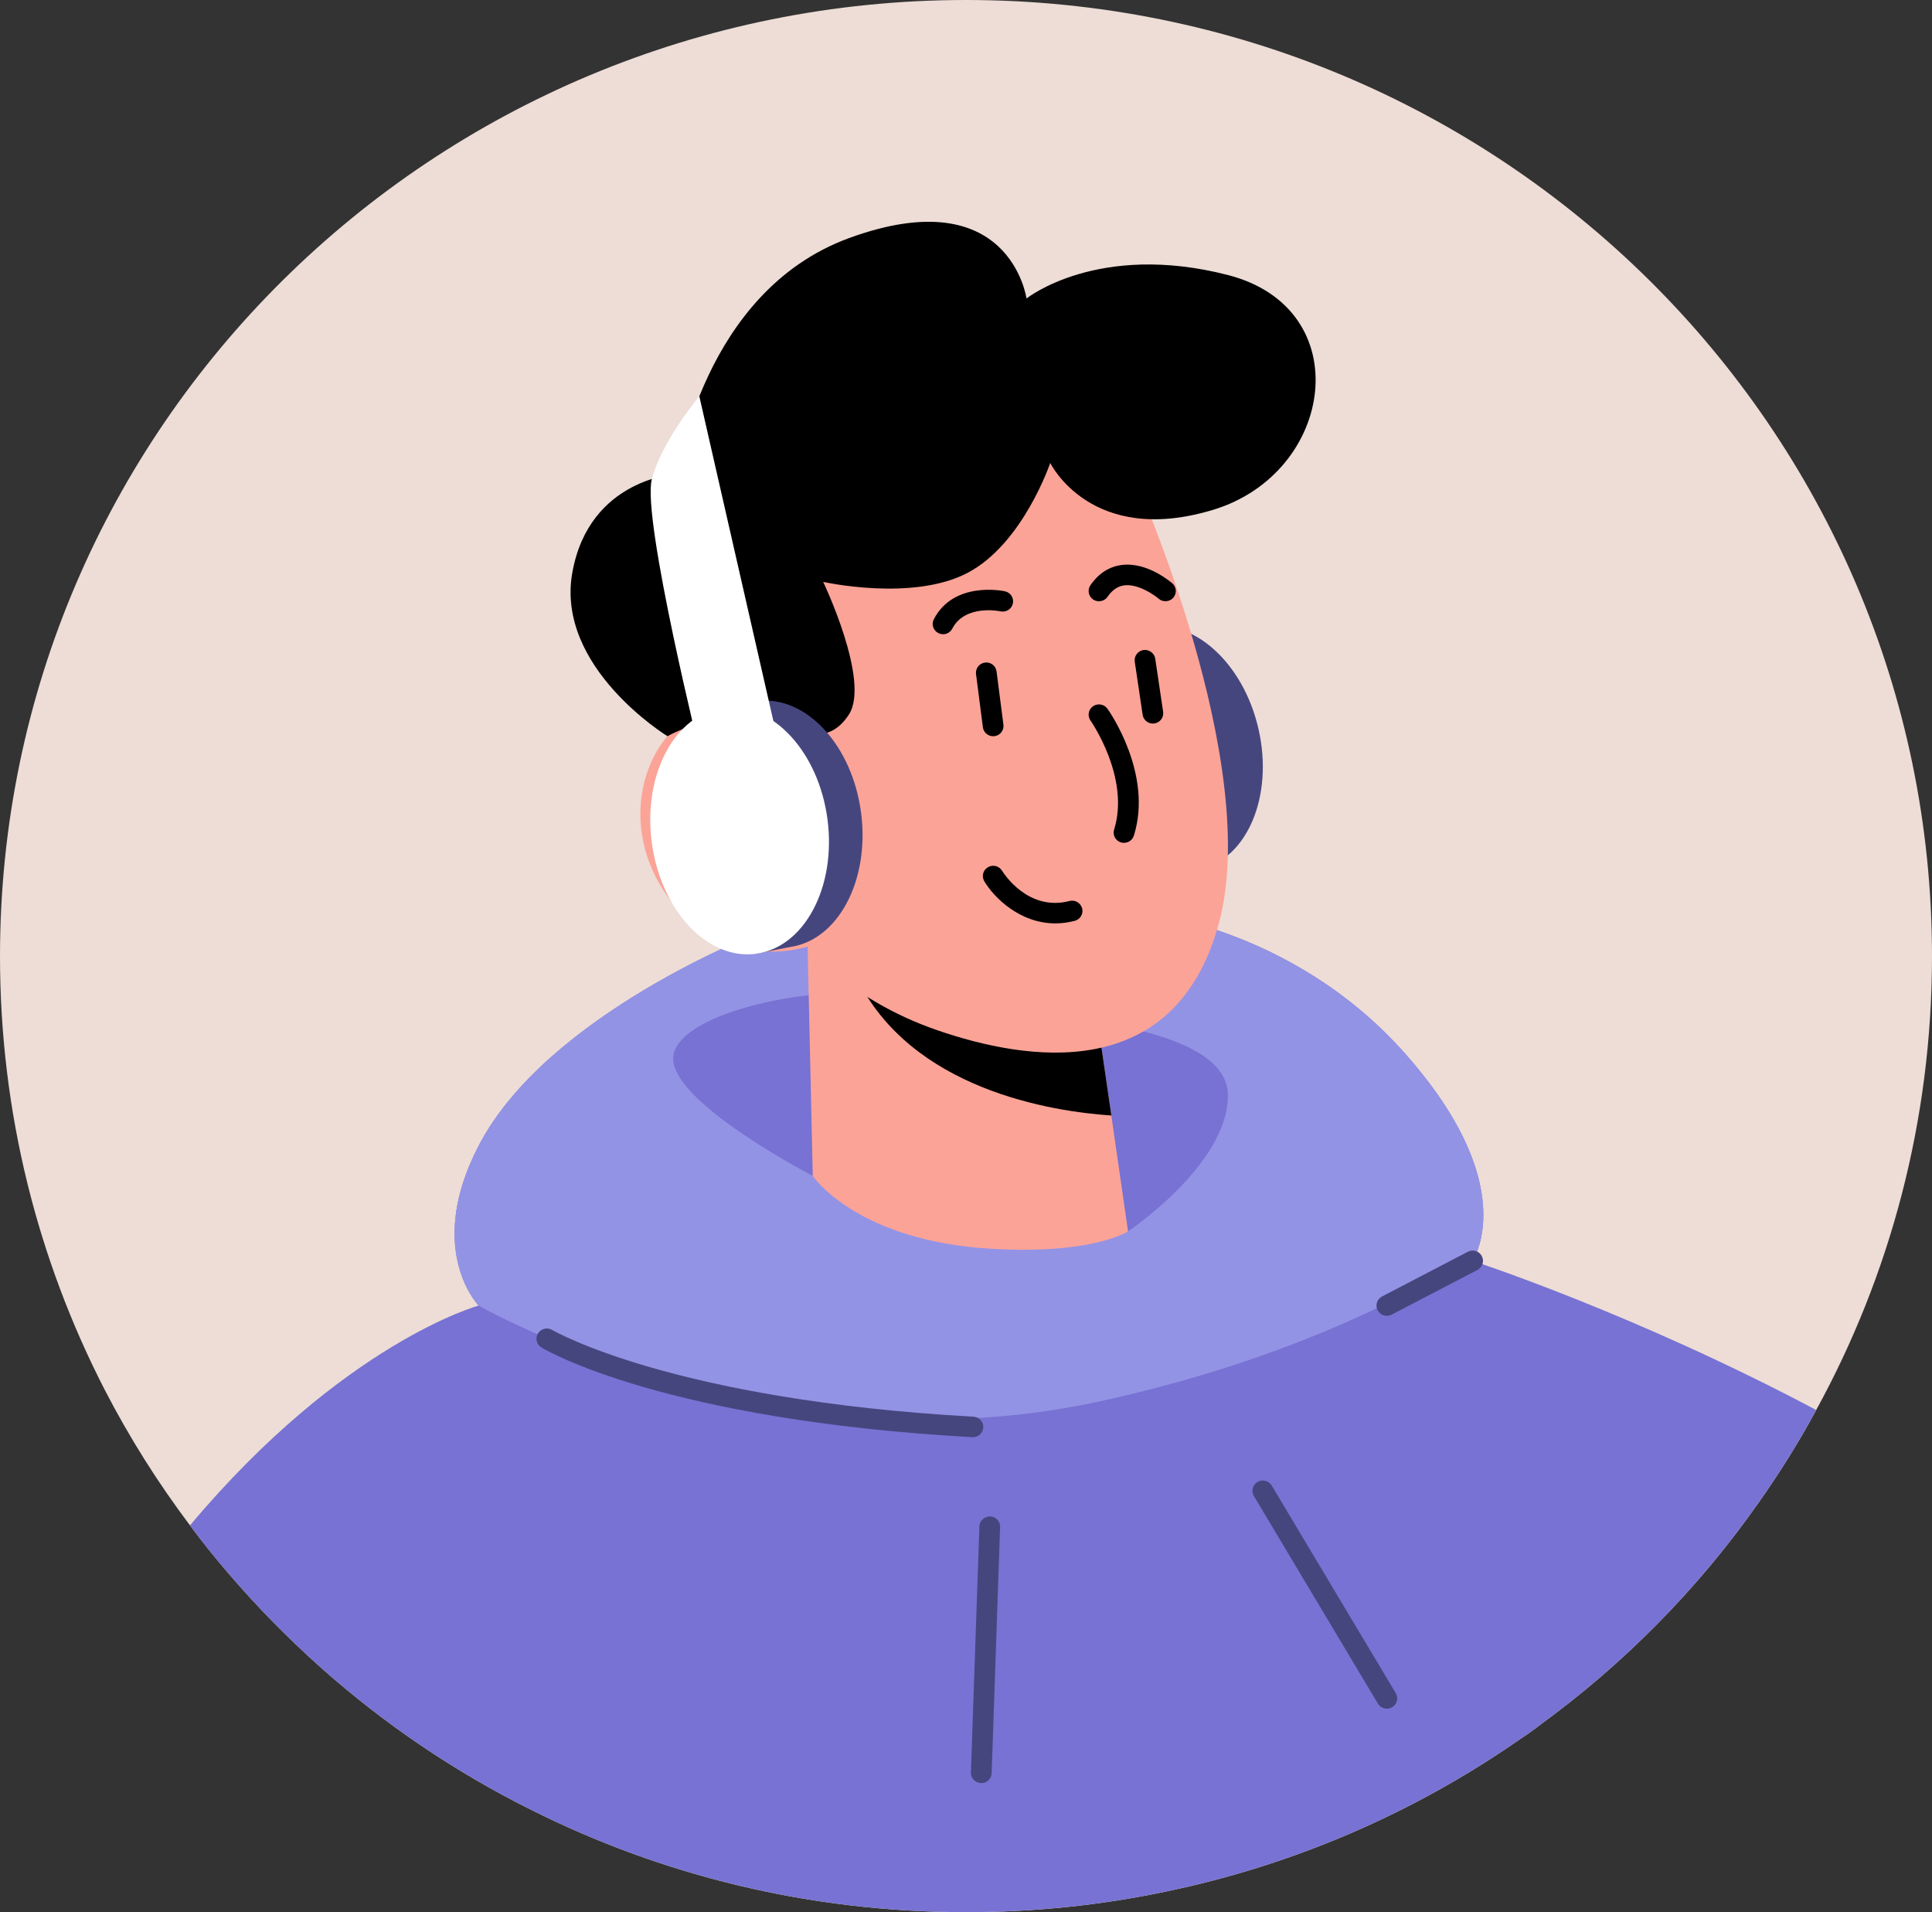 <svg width="97" height="96" viewBox="0 0 97 96" fill="none" xmlns="http://www.w3.org/2000/svg">
<rect x="0" y="0" width="97" height="96" fill="#333333" stroke="none"/>
<g clip-path="url(#clip0_13_151376)">
<path d="M97 48.006C97 56.252 94.899 64.015 91.186 70.788C90.323 72.395 89.344 73.949 88.294 75.441C85.267 79.754 81.522 83.553 77.247 86.651C77.226 86.681 77.196 86.693 77.175 86.713C76.894 86.92 76.614 87.124 76.322 87.31C71.058 90.976 65.025 93.62 58.513 94.97C55.289 95.649 51.938 96 48.506 96C40.632 96 33.204 94.148 26.631 90.843C22.834 88.949 19.328 86.571 16.188 83.791C14.502 82.288 12.911 80.681 11.445 78.962C10.779 78.191 10.144 77.397 9.541 76.584C7.929 74.443 6.493 72.168 5.255 69.769C1.893 63.23 0 55.84 0 48.006C0 21.495 21.719 0 48.506 0C75.292 0 97 21.495 97 48.006Z" fill="#EDDDD6"/>
<path d="M63.189 36.615C62.431 33.259 59.871 30.97 57.472 31.501L56.222 31.685C56.07 31.696 55.921 31.718 55.769 31.752C53.37 32.283 52.041 35.435 52.801 38.79C53.56 42.146 56.12 44.436 58.519 43.905L59.768 43.721C59.92 43.709 60.07 43.687 60.222 43.653C62.62 43.122 63.95 39.971 63.189 36.615Z" fill="#46467F"/>
<path d="M91.184 70.787C90.321 72.393 89.342 73.947 88.292 75.439C85.265 79.752 81.52 83.551 77.245 86.65C77.225 86.68 77.194 86.691 77.173 86.712C76.893 86.918 76.612 87.123 76.32 87.308C71.056 90.974 65.023 93.618 58.511 94.968C55.287 95.647 51.936 95.998 48.504 95.998C40.63 95.998 33.202 94.146 26.629 90.841C22.832 88.947 19.326 86.569 16.186 83.789C14.5 82.286 12.909 80.679 11.443 78.96C10.777 78.189 10.142 77.395 9.539 76.582C17.248 67.399 24.029 65.546 24.029 65.546C23.811 65.31 21.429 62.53 24.029 57.527C27.452 50.917 38.083 46.831 38.083 46.831L56.848 45.729C56.848 45.729 64.743 46.296 70.589 52.945C75.427 58.422 74.562 61.902 74.105 62.962C74.022 63.189 73.938 63.302 73.938 63.302C73.938 63.302 82.041 65.937 91.184 70.787Z" fill="#7772D3"/>
<path d="M74.107 62.96C70.214 65.396 63.976 68.448 55.179 70.361C38.724 73.957 24.029 65.546 24.029 65.546C23.809 65.308 21.427 62.534 24.029 57.523C27.452 50.915 38.083 46.834 38.083 46.834L56.852 45.735C56.852 45.735 64.739 46.3 70.595 52.947C75.429 58.426 74.568 61.904 74.109 62.962L74.107 62.96Z" fill="#9393E5"/>
<path d="M40.806 59.034C40.806 59.034 33.371 55.192 33.816 52.947C34.262 50.701 41.478 49.196 46.099 50.059C50.721 50.922 61.651 51.057 61.651 54.993C61.651 58.473 56.635 61.821 56.635 61.821L46.099 58.812L40.806 59.036V59.034Z" fill="#7772D3"/>
<path d="M40.548 47.518L40.806 59.034C40.806 59.034 42.98 62.298 49.799 62.696C54.879 62.992 56.635 61.819 56.635 61.819L55.797 56.003L54.972 50.331L42.619 47.925L40.547 47.52L40.548 47.518Z" fill="#FCA397"/>
<path d="M42.621 47.925C42.657 48.238 42.786 48.608 42.983 49.029C45.716 54.725 52.862 55.808 55.797 56.003L54.972 50.331L42.619 47.925H42.621Z" fill="black"/>
<path d="M56.979 24.023C56.979 24.023 63.409 38.329 61.183 46.403C58.955 54.479 51.527 53.259 47.078 51.729C42.627 50.202 40.548 47.52 40.548 47.52C40.548 47.52 36.41 48.938 33.611 45.14C30.812 41.341 32.491 36.947 34.852 35.926C37.213 34.907 40.04 36.58 40.04 36.58L37.804 32.424C37.804 32.424 46.947 11.173 56.981 24.02L56.979 24.023Z" fill="#FCA397"/>
<path d="M56.433 42.315C56.381 42.315 56.33 42.308 56.279 42.293C56.004 42.21 55.852 41.921 55.936 41.649C56.751 39.042 54.771 36.204 54.751 36.174C54.586 35.941 54.642 35.62 54.878 35.457C55.111 35.294 55.435 35.35 55.602 35.581C55.697 35.714 57.897 38.856 56.929 41.951C56.861 42.172 56.654 42.313 56.433 42.313V42.315Z" fill="black"/>
<path d="M39.422 43.349C39.289 43.349 39.157 43.297 39.058 43.193L35.119 39.062C34.929 38.864 34.939 38.55 35.14 38.362C35.341 38.175 35.658 38.184 35.847 38.383L39.786 42.514C39.976 42.713 39.966 43.026 39.765 43.214C39.669 43.304 39.545 43.349 39.422 43.349Z" fill="black"/>
<path d="M35.252 42.244C35.009 42.244 34.795 42.067 34.757 41.823C34.715 41.553 34.903 41.3 35.176 41.26L37.899 40.853C38.178 40.814 38.428 40.998 38.47 41.268C38.512 41.538 38.324 41.791 38.051 41.831L35.328 42.238C35.303 42.242 35.276 42.244 35.252 42.244Z" fill="black"/>
<path d="M40.038 36.583C40.038 36.583 41.535 37.555 42.621 35.872C43.708 34.188 41.33 29.213 41.33 29.213C41.33 29.213 45.819 30.221 48.593 28.753C51.367 27.285 52.729 23.241 52.729 23.241C52.729 23.241 54.771 27.452 60.899 25.598C67.026 23.746 68.194 15.491 61.653 13.808C55.113 12.124 51.538 14.986 51.538 14.986C51.538 14.986 50.709 8.998 42.623 11.955C35.256 14.651 34.01 23.785 34.01 23.785C34.01 23.785 29.585 23.99 28.734 28.751C27.883 33.515 33.513 36.961 33.513 36.961C33.513 36.961 36.71 35.104 40.04 36.583H40.038Z" fill="black"/>
<path d="M49.864 36.962C49.606 36.962 49.382 36.773 49.348 36.514L49.003 33.841C48.967 33.558 49.168 33.301 49.452 33.265C49.74 33.226 49.998 33.428 50.034 33.71L50.379 36.383C50.415 36.666 50.214 36.923 49.93 36.959C49.907 36.962 49.884 36.962 49.864 36.962Z" fill="black"/>
<path d="M57.883 36.326C57.629 36.326 57.407 36.142 57.369 35.887L56.973 33.22C56.931 32.938 57.127 32.678 57.411 32.634C57.694 32.601 57.959 32.788 58.001 33.068L58.397 35.735C58.439 36.017 58.244 36.277 57.959 36.321C57.934 36.324 57.908 36.326 57.883 36.326Z" fill="black"/>
<path d="M47.347 31.839C47.267 31.839 47.186 31.82 47.11 31.782C46.854 31.653 46.753 31.341 46.884 31.09C47.887 29.16 50.351 29.662 50.455 29.686C50.736 29.746 50.912 30.018 50.853 30.296C50.795 30.574 50.52 30.75 50.237 30.694C50.163 30.675 48.447 30.337 47.81 31.563C47.717 31.741 47.535 31.842 47.347 31.842V31.839Z" fill="black"/>
<path d="M55.177 30.187C55.077 30.187 54.974 30.157 54.883 30.097C54.646 29.937 54.585 29.616 54.747 29.382C55.158 28.785 55.691 28.443 56.328 28.364C57.612 28.201 58.809 29.243 58.858 29.286C59.072 29.474 59.093 29.798 58.904 30.011C58.714 30.224 58.386 30.243 58.17 30.057C57.921 29.842 57.127 29.305 56.453 29.387C56.123 29.429 55.845 29.616 55.606 29.962C55.505 30.108 55.342 30.185 55.175 30.185L55.177 30.187Z" fill="black"/>
<path d="M48.847 72.155C33.422 71.301 27.431 67.801 27.185 67.652C26.94 67.504 26.86 67.189 27.01 66.945C27.158 66.701 27.477 66.624 27.725 66.77C27.784 66.806 33.788 70.289 48.877 71.124C49.164 71.141 49.384 71.383 49.367 71.667C49.352 71.941 49.122 72.153 48.849 72.153L48.847 72.155Z" fill="#46467F"/>
<path d="M49.268 89.521C48.963 89.512 48.737 89.273 48.748 88.99L49.173 76.627C49.183 76.342 49.425 76.138 49.71 76.13C49.996 76.139 50.222 76.378 50.212 76.661L49.788 89.024C49.778 89.302 49.547 89.521 49.268 89.521Z" fill="#46467F"/>
<path d="M69.629 85.782C69.451 85.782 69.279 85.692 69.182 85.531L62.954 75.107C62.808 74.861 62.89 74.546 63.136 74.401C63.383 74.259 63.703 74.34 63.849 74.582L70.077 85.005C70.223 85.251 70.141 85.567 69.895 85.711C69.811 85.76 69.721 85.782 69.631 85.782H69.629Z" fill="#46467F"/>
<path d="M69.629 66.059C69.442 66.059 69.262 65.959 69.169 65.785C69.034 65.533 69.133 65.222 69.387 65.089L73.695 62.844C73.95 62.712 74.264 62.808 74.397 63.06C74.532 63.311 74.433 63.623 74.179 63.756L69.87 66.001C69.793 66.04 69.711 66.061 69.629 66.061V66.059Z" fill="#46467F"/>
<path d="M43.234 40.816C43.676 44.226 42.058 47.242 39.619 47.551C37.182 47.861 34.848 45.346 34.406 41.936C33.964 38.526 35.582 35.51 38.021 35.2C40.459 34.89 42.792 37.405 43.234 40.816Z" fill="#46467F"/>
<path d="M38.02 35.2L36.333 35.536L37.933 47.887L39.619 47.551L41.461 45.59L41.997 38.742L38.02 35.2Z" fill="#46467F"/>
<path d="M41.548 41.151C41.99 44.562 40.372 47.578 37.933 47.887C35.496 48.197 33.162 45.682 32.72 42.272C32.278 38.862 33.896 35.846 36.335 35.536C38.773 35.226 41.106 37.741 41.548 41.151Z" fill="white"/>
<path d="M35.111 19.896C35.111 19.896 33.251 22.102 32.728 24.046C32.204 25.99 35.254 38.263 35.254 38.263L39.103 37.4L35.111 19.896Z" fill="white"/>
<path d="M52.985 46.358C51.191 46.358 49.9 45.051 49.418 44.243C49.272 43.999 49.353 43.683 49.6 43.539C49.844 43.392 50.163 43.473 50.313 43.717C50.364 43.803 51.591 45.778 53.696 45.235C53.969 45.16 54.257 45.329 54.331 45.603C54.403 45.879 54.236 46.159 53.96 46.23C53.622 46.318 53.298 46.358 52.987 46.358H52.985Z" fill="black"/>
</g>
<defs>
<clipPath id="clip0_13_151376">
<rect width="97" height="96" fill="white"/>
</clipPath>
</defs>
</svg>
